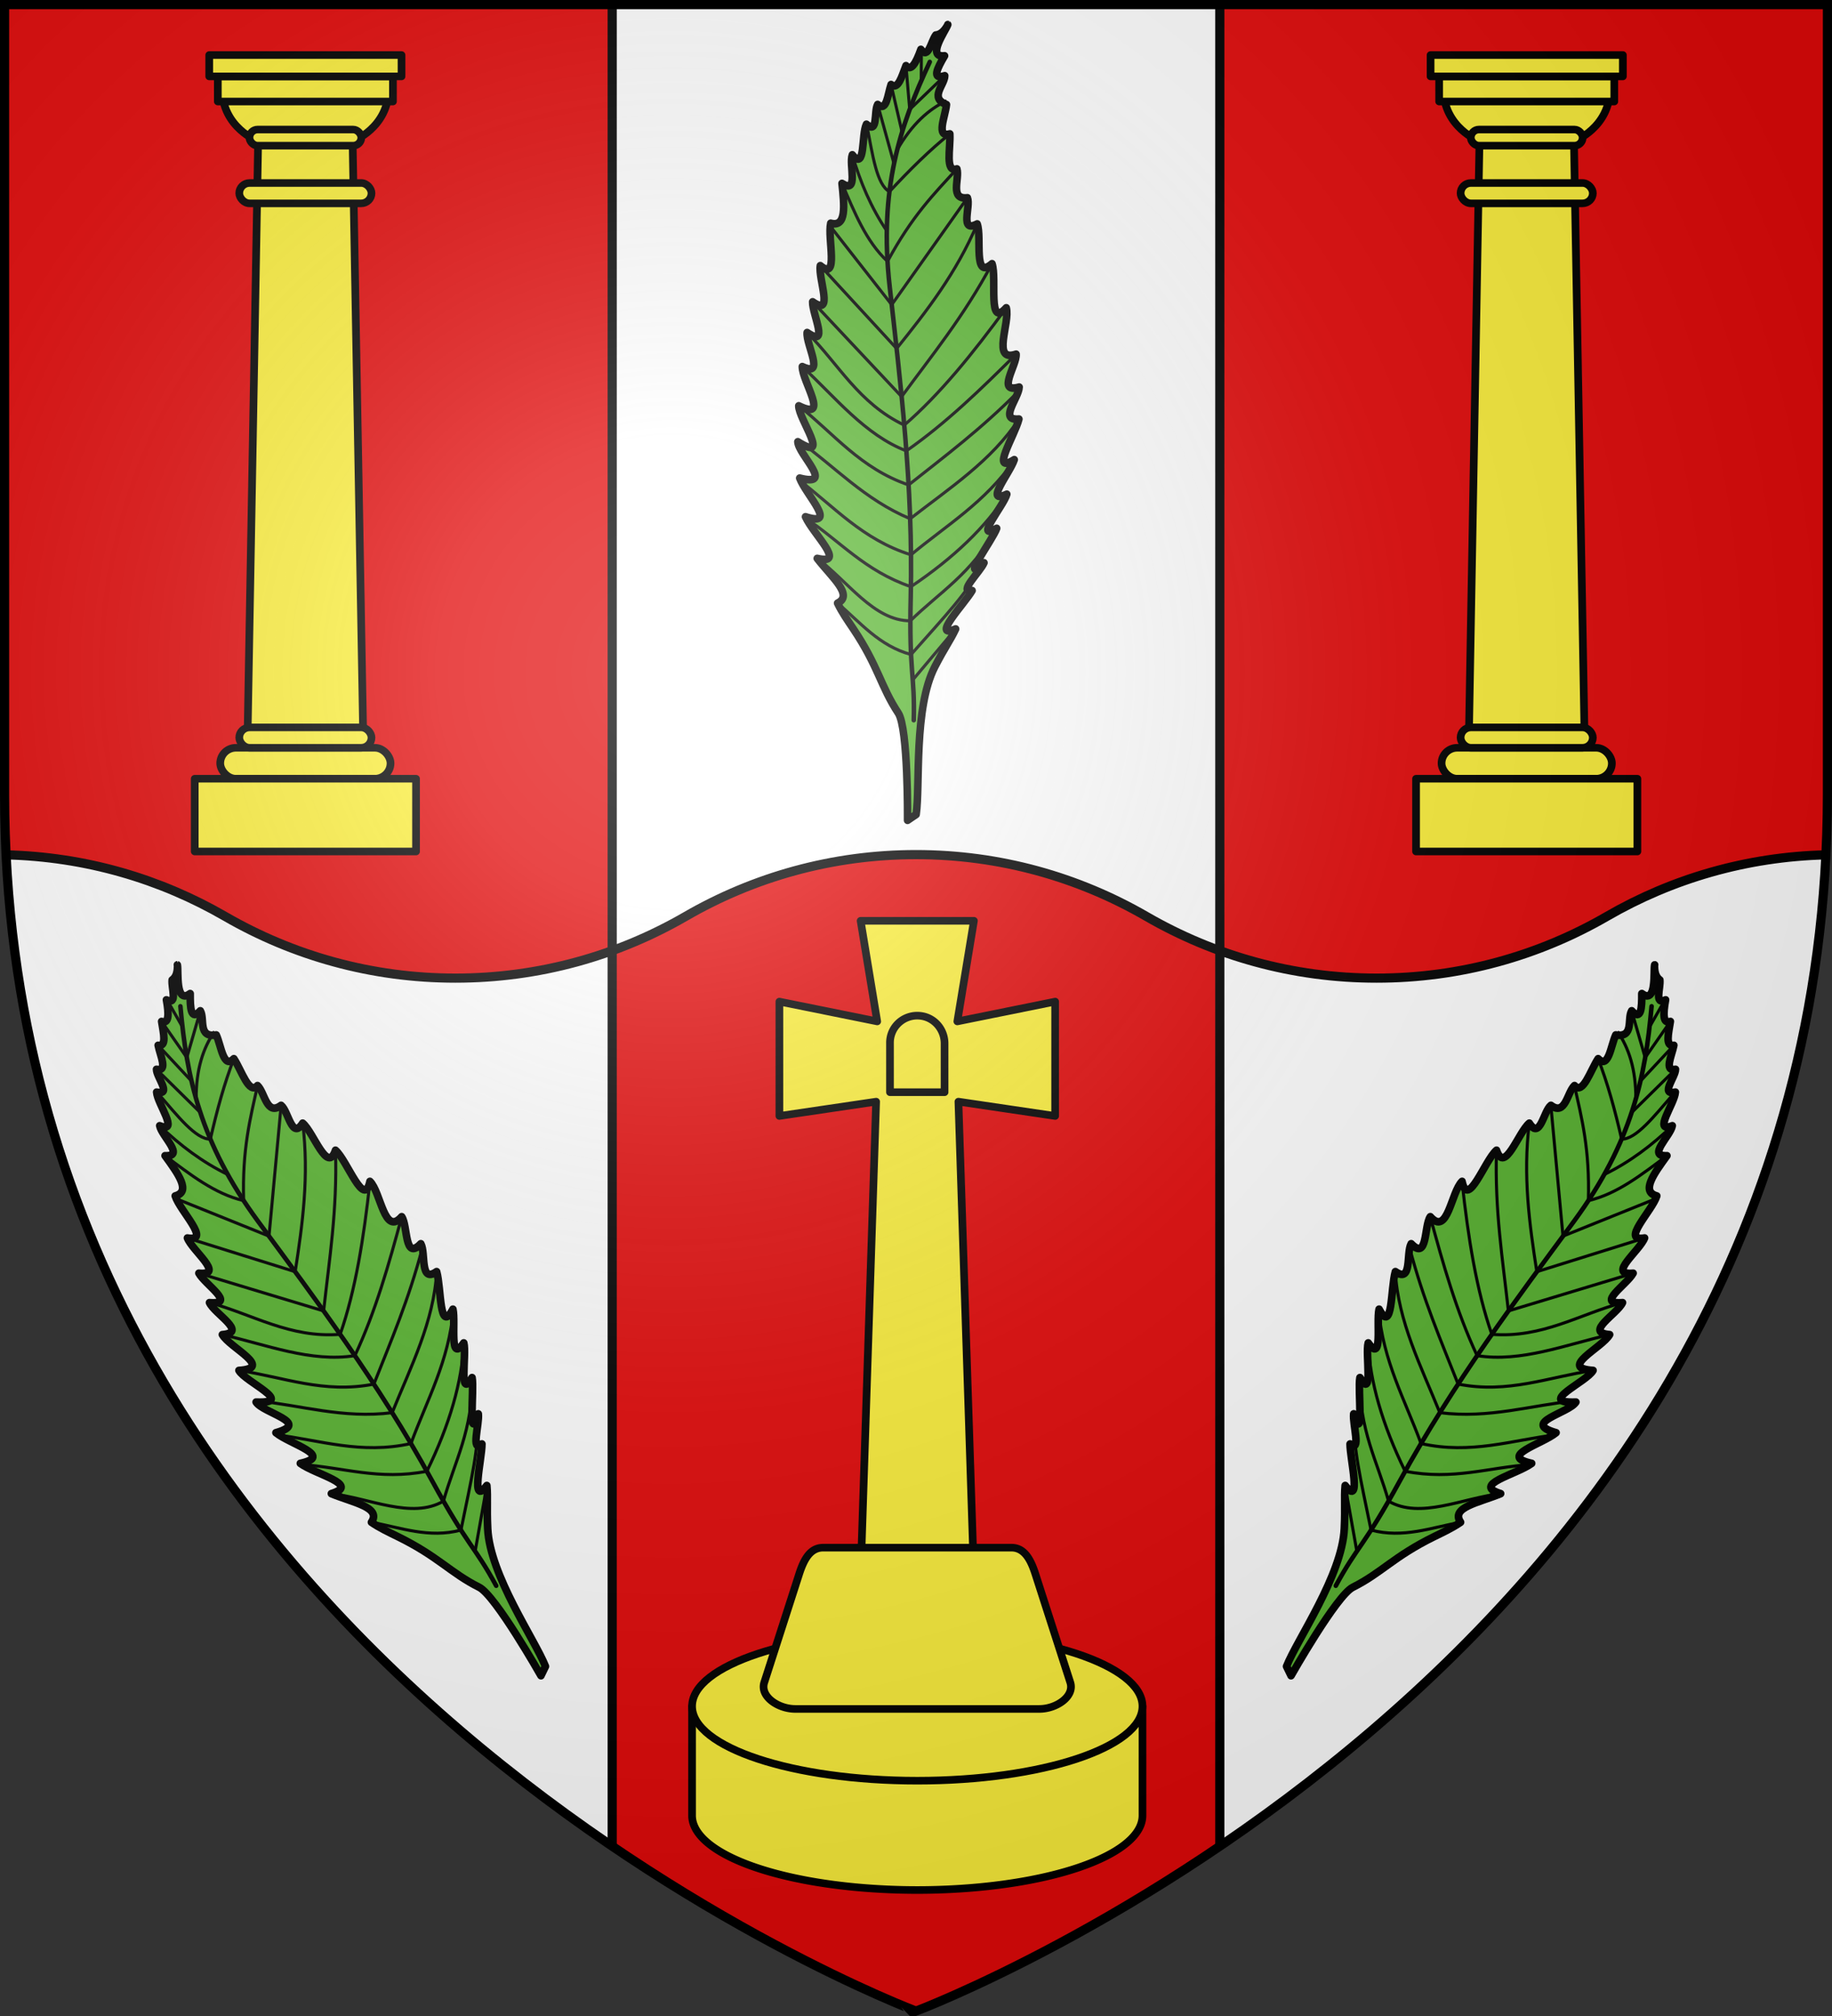 <svg xmlns="http://www.w3.org/2000/svg" xmlns:xlink="http://www.w3.org/1999/xlink" width="600" height="660"><rect width="100%" height="100%" fill="#333333" stroke="none"/><radialGradient id="d" cx="220" cy="220" r="405" gradientUnits="userSpaceOnUse"><stop offset="0" stop-color="#fff" stop-opacity=".31"/><stop offset=".19" stop-color="#fff" stop-opacity=".25"/><stop offset=".6" stop-color="#6b6b6b" stop-opacity=".125"/><stop offset="1" stop-opacity=".125"/></radialGradient><path fill="#e20909" d="M1.5 1.5V260C1.5 546.31 300 658.5 300 658.5S598.5 546.31 598.5 260V1.5z"/><path fill="#fff" d="M1.988 279.86c8.08 163.962 115.02 267.9 198.512 324.544V311.207c-16.028 5.818-33.302 9.014-51.36 9.014-27.497 0-53.223-7.38-75.43-20.221-21.21-12.265-45.616-19.509-71.722-20.14m596.024 0c-26.106.631-50.512 7.875-71.723 20.14-22.206 12.84-47.932 20.22-75.43 20.22-18.057 0-35.331-3.195-51.359-9.013v293.197c83.491-56.644 190.432-160.581 198.512-324.545M200.5 1.5v309.707A151 151 0 0 0 224.57 300c22.207-12.84 47.933-20.22 75.43-20.22s53.223 7.38 75.43 20.22a151 151 0 0 0 24.07 11.207V1.5z"/><g id="a" stroke="#000" stroke-width="4.189"><path fill="#5ab532" stroke-linecap="round" stroke-linejoin="round" d="M-468.304-157.757c15.364 2.325 57.756-1.47 80.254 10.408 10.886 5.748 14.289 8.596 20.444 11.524-5.77-14.295 13.89 5.057 20.835 9.143-1.428-8.223 10.086 4.398 15.101 6.593-12.496-14.211 12.537 4.872 18.697 7.051-7.303-13.142 12.538 4.02 18.524 5.62-5.929-13.088 11.675 1.815 18.756 4.127-8.36-13.732 12.948.238 22.044 2.586-1.008-11.521 11.519-.043 17.355.141-3.64-12.83 11.786-1.253 17.864-1.693-4.591-13.918 17.095-3.186 25.182-5.472-11.507-10.549 15.967-5.081 23.943-7.903-9.133-10.652 14.282-5.51 21.587-8.234-5.095-9.94 9.517-3.498 14.206-5.428-1.136-10.012 10.323-4.24 15.667-5.836-2.146-6.736 11.26-3.473 19.02-3.918-2.184-7.977 9.449-2.511 15.918-1.873 3.674-9.773 10.627-.96 15.649-.952-2.368-7.509 4.158-4.109 10.821-.103-1.194-10.42 13.748.711 16.944 1.783-.002.003-5.344-2.362-5.674-6.678-3.61-2.708-13.441-4.15-7.78-8.264-7.457-2.728-12.034-5.41-8.841-8.269-6.02-2.41-13.293-4.366-10.247-8.28-5.614-1.95-14.987-2.387-10.819-7.435-3.667-2.188-16.468.387-10.738-6.244-5.618-2.886-25.672-.346-16.595-7.824-5.327-2.003-21.477 3.795-15.523-5.733-12.18 1.302-23.934 2.6-21.622-6.265-8.327-1.913-31.61 4.832-23.04-5.776-7.255-1.209-27.931 7.805-19.627-4.262-7.046-.155-25.145 9.561-16.674-3.058-6.794-.64-24.485 10.29-18.5-2.677-8.168-.046-29.786 15.63-21.286-1.962-7.005-.172-31.03 18.221-19.505-.513-6.994.263-24.69 20.897-19.737 1.029-9.112 3.509-26.721 21.624-20.998 3.216-9.451 4.314-26.364 23.174-22.607 6.513-10.185 8.016-19.98 20.326-24.282 11.301-4.907 2.397-9.367 5.598-13.89 8.699-20.337 13.943-31.094 15.115-45.799 25.001-8.297 5.578-58.2 5.15-58.2 5.15z" transform="matrix(0 -.603 .59 0 393.126 -15.755)"/><path fill="none" stroke-linecap="round" stroke-linejoin="round" stroke-width="2.513" d="M-59.751-150.199c-34.775-16.562-69.097-28.287-121.887-22.26-51.533 5.885-108.097 13.15-168.804 11.684-41.128-.993-41.801 2.349-66.7 1.686" transform="matrix(0 -.603 .59 0 393.126 -15.755)"/><path fill="none" stroke-width="1.676" d="m-67.258-141.873-18.306-19.46m4.754 20.484c-4.624-9.904-12.637-19.196-26.608-27.409m8.594 29.21c-8.612-11.015-19.422-22.223-31.351-33.529m-237.431 36.752-27.179-23.388m63.115 39.124c-17.61-10.378-26.947-19.82-49.815-40.49m68.512 47.541c-24.796-14.053-34.646-31.676-50.206-47.935m68.73 53.555c-17.695-11.567-34.437-29.278-50.21-53.243m68.854 57.591c-23.209-16.492-35.47-37.87-51.54-57.55m73.696 59.915c-22.679-15.129-37.554-38.66-54.12-60.372m69.088 60.02c-20.42-20.603-35.058-40.7-50.73-60.886m70.981 59.686c-18.738-19.27-37.3-38.689-52.492-60.934m77.674 55.462c-24.773-18.481-47.328-37.209-63.687-56.62m87.63 48.717c-29.025-15.936-49.507-33.23-72.177-50.178m93.764 41.944c-26.582-11.526-47.27-27.996-67.646-44.728m81.852 39.3-58.072-42.021m73.74 36.185c-13.353-12.543-25.622-24.992-50.219-38.52m-185.525-27.724c-10.408 12.605-23.236 23.04-27.897 40.794m52.179-52.095c-12.28 16.97-33.943 31.422-33.873 51.702m55.788-58.244c-12.543 19.325-28.671 32.883-37.267 58.556m58.108-62.414c-14.51 19.732-32.477 35.345-40.796 62.455m62.316-62.796c-14.435 20.555-32.347 36.966-42.739 62.339m61.31-61.843c-15.04 19.465-34.034 34.217-42.952 60.977m64.239-59.015c-16.704 18.435-37.12 34.774-45.75 57.767m64.249-55.09c-17.085 17.48-38.427 28.567-50.262 53.931m66.936-50.873-51.483 49.413m71.11-45.15-44.992 42.366m66.338-36.768-42.558 34.047m65.874-27.605c-15.439 6.85-31.31 13.182-42.353 25.27m57.876-19.537c-14.756 4.364-28.692 10.413-41.32 19.146m56.021-10.827c-14.567 2.947-30.987 5.185-34.69 12.291m47.322-6.542-32.194 9.081m43.013-1.647-25.85 6.122m36.097 2.16-23.776 2.07m31.174 6.492-15.654-.104" transform="matrix(0 -.603 .59 0 393.126 -15.755)"/></g><use xlink:href="#a" width="100%" height="100%" stroke-width=".998" transform="matrix(.868 -.501 .501 .868 -215.384 464.409)"/><use xlink:href="#a" width="100%" height="100%" stroke-width=".998" transform="matrix(-.868 -.501 -.501 .868 815.383 464.409)"/><g fill="#fcef3c" stroke="#000" stroke-linecap="round" stroke-linejoin="round" stroke-width="1.002" transform="matrix(2.508 0 0 2.484 -2315.065 -237.963)"><path d="m1050.23 302.836-2-61.844 12.63 1.886v-15.07l-12.772 2.607 2.165-13.258h-14.794l2.165 13.258-12.772-2.608v15.07l12.63-1.885-2 61.844zM1013.447 320.678v14.406a29.408 9.811 0 0 0 29.409 9.812 29.408 9.811 0 0 0 29.408-9.812v-14.406z"/><ellipse cx="1042.856" cy="320.677" rx="29.408" ry="9.811"/><path d="M1030.558 299.773h24.595c1.735 0 2.55 1.664 3.132 3.492l4.552 14.274c.588 1.843-1.809 3.492-4.056 3.492h-31.85c-2.248 0-4.645-1.649-4.057-3.492l4.552-14.274c.583-1.828 1.397-3.492 3.132-3.492M1042.856 229.657c1.974 0 3.511 1.596 3.563 3.577v6.512h-7.127v-6.512a3.563 3.563 0 0 1 3.564-3.577"/></g><g id="c" fill="#fcef3c" stroke="#000" stroke-linejoin="round" stroke-width="1.267" transform="matrix(1.988 0 0 1.96 -1821.57 -151.923)"><path d="M952.879 92.373c0 6.45 5.932 8.748 5.932 8.748l-1.743 99.347h19.05l-1.743-99.347s5.932-2.293 5.932-8.748z"/><path stroke-linecap="round" d="M952.168 90.274h28.85v4.196h-28.85z"/><rect width="28.056" height="5.171" x="952.565" y="202.414" stroke-linecap="round" rx="2.585"/><rect width="21.786" height="3.403" x="955.7" y="108.077" stroke-linecap="round" rx="1.701"/><rect width="18.428" height="2.696" x="957.379" y="99.149" stroke-linecap="round" rx="1.348"/><path stroke-linecap="round" d="M950.754 86.704h31.678v3.57h-31.678z"/><rect width="21.786" height="3.403" x="955.7" y="199.011" stroke-linecap="round" rx="1.701"/><path stroke-linecap="round" d="M948.363 207.584h36.46v12.154h-36.46z"/></g><use xlink:href="#c" width="100%" height="100%" transform="translate(400)"/><path fill="none" stroke="#000" stroke-width="3" d="M200.5 1.5v602.904M399.5 1.5v602.904M598.012 279.86c-26.106.632-50.512 7.876-71.723 20.141-22.206 12.84-47.932 20.22-75.43 20.22-27.506 0-53.215-7.375-75.43-20.22-22.206-12.84-47.932-20.22-75.429-20.22s-53.223 7.38-75.43 20.22c-22.214 12.845-47.923 20.22-75.43 20.22-27.497 0-53.223-7.38-75.43-20.22-21.21-12.265-45.616-19.509-71.722-20.14"/><path fill="url(#d)" d="M1.5 1.5h597V260c0 286.31-298.5 398.5-298.5 398.5S1.5 546.31 1.5 260z"/><path fill="none" stroke="#000" stroke-width="3" d="M1.5 1.5h597v258.46c0 286.265-298.5 398.438-298.5 398.438S1.5 546.225 1.5 259.96z"/></svg>